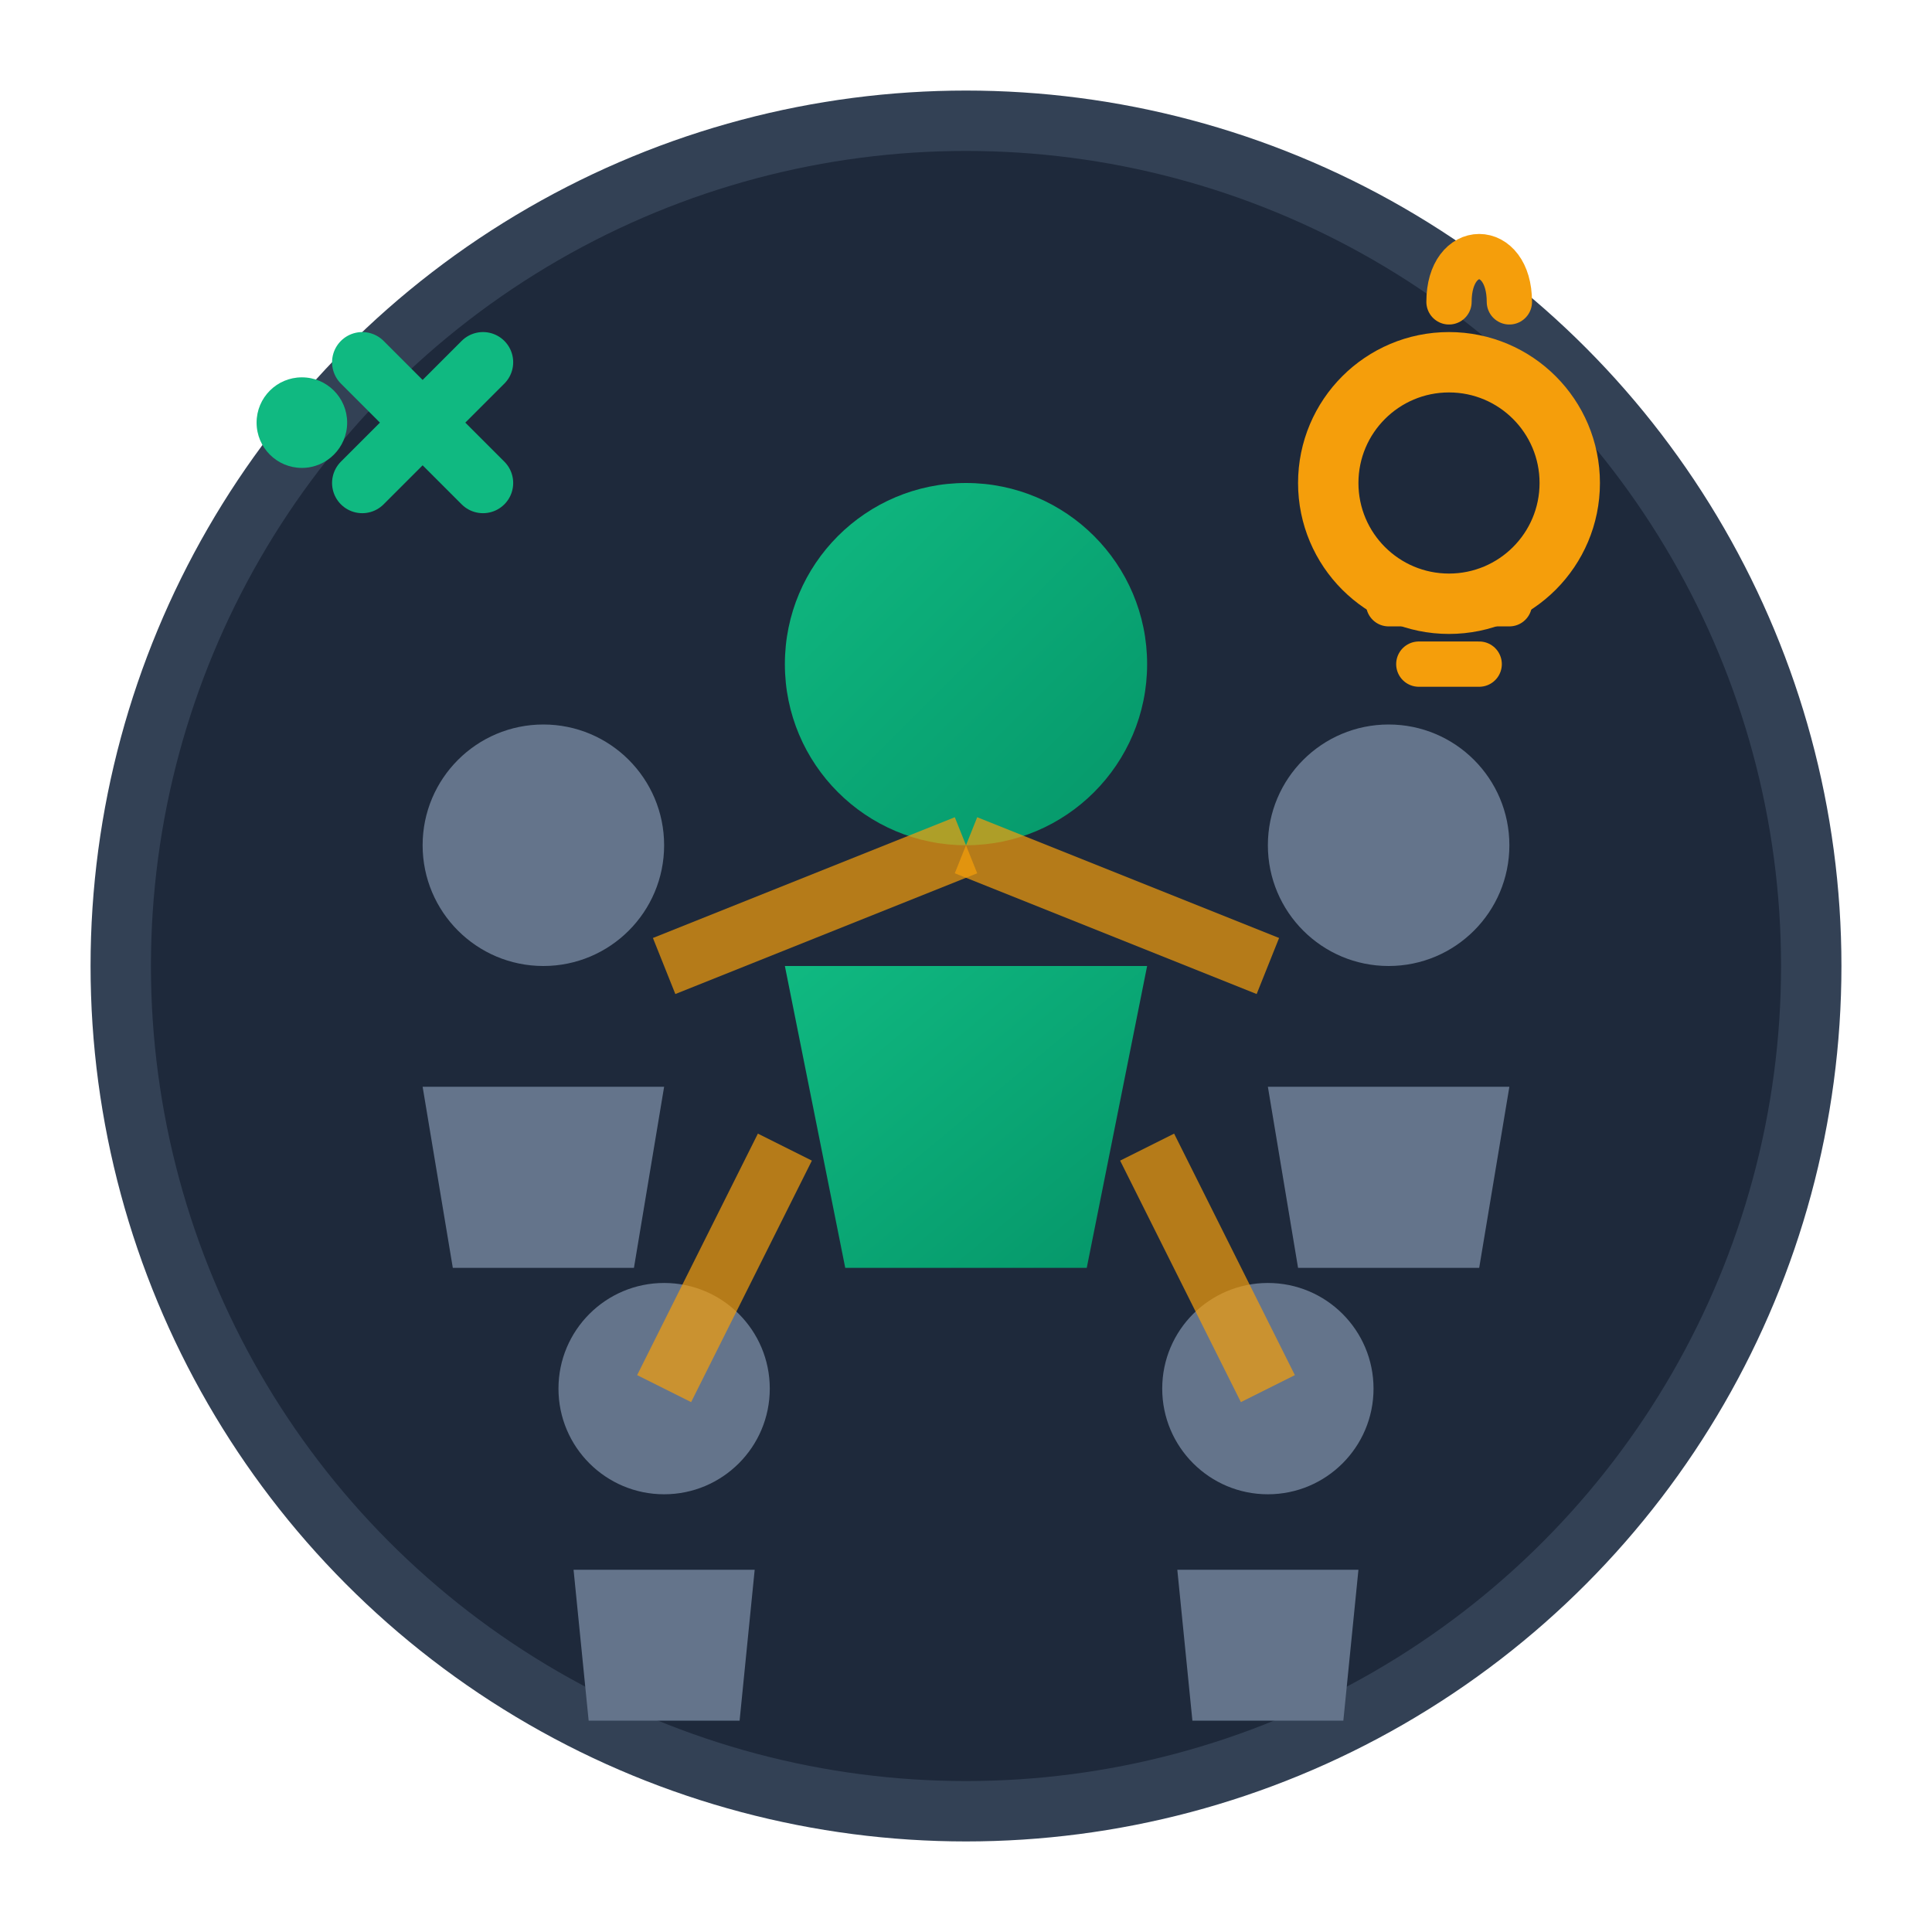 <svg xmlns="http://www.w3.org/2000/svg" viewBox="0 0 64 64" fill="none">
  <defs>
    <linearGradient id="communityGradient" x1="0%" y1="0%" x2="100%" y2="100%">
      <stop offset="0%" style="stop-color:#10b981;stop-opacity:1" />
      <stop offset="100%" style="stop-color:#059669;stop-opacity:1" />
    </linearGradient>
  </defs>
  
  <!-- Background Circle -->
  <circle cx="32" cy="32" r="28" fill="#1e293b" stroke="#334155" stroke-width="2"/>
  
  <!-- Central Figure (Leader/Mentor) -->
  <circle cx="32" cy="22" r="6" fill="url(#communityGradient)"/>
  <path d="M26 32 L38 32 L36 42 L28 42 Z" fill="url(#communityGradient)"/>
  
  <!-- Community Members -->
  <circle cx="18" cy="28" r="4" fill="#64748b"/>
  <path d="M14 36 L22 36 L21 42 L15 42 Z" fill="#64748b"/>
  
  <circle cx="46" cy="28" r="4" fill="#64748b"/>
  <path d="M42 36 L50 36 L49 42 L43 42 Z" fill="#64748b"/>
  
  <circle cx="22" cy="46" r="3.5" fill="#64748b"/>
  <path d="M19 52 L25 52 L24.5 57 L19.5 57 Z" fill="#64748b"/>
  
  <circle cx="42" cy="46" r="3.5" fill="#64748b"/>
  <path d="M39 52 L45 52 L44.5 57 L39.5 57 Z" fill="#64748b"/>
  
  <!-- Connection Lines -->
  <line x1="32" y1="28" x2="22" y2="32" stroke="#f59e0b" stroke-width="2" opacity="0.7"/>
  <line x1="32" y1="28" x2="42" y2="32" stroke="#f59e0b" stroke-width="2" opacity="0.7"/>
  <line x1="26" y1="38" x2="22" y2="46" stroke="#f59e0b" stroke-width="2" opacity="0.7"/>
  <line x1="38" y1="38" x2="42" y2="46" stroke="#f59e0b" stroke-width="2" opacity="0.7"/>
  
  <!-- Light Bulb/Insight Symbol -->
  <circle cx="48" cy="16" r="4" fill="none" stroke="#f59e0b" stroke-width="2"/>
  <path d="M46 20 L50 20 M47 22 L49 22" stroke="#f59e0b" stroke-width="1.5" stroke-linecap="round"/>
  <path d="M48 10 C48 8, 50 8, 50 10" stroke="#f59e0b" stroke-width="1.5" stroke-linecap="round" fill="none"/>
  
  <!-- Knowledge Sharing Arrows -->
  <path d="M12 12 L16 16 M12 16 L16 12" stroke="#10b981" stroke-width="2" stroke-linecap="round"/>
  <circle cx="10" cy="14" r="1.5" fill="#10b981"/>
</svg>
